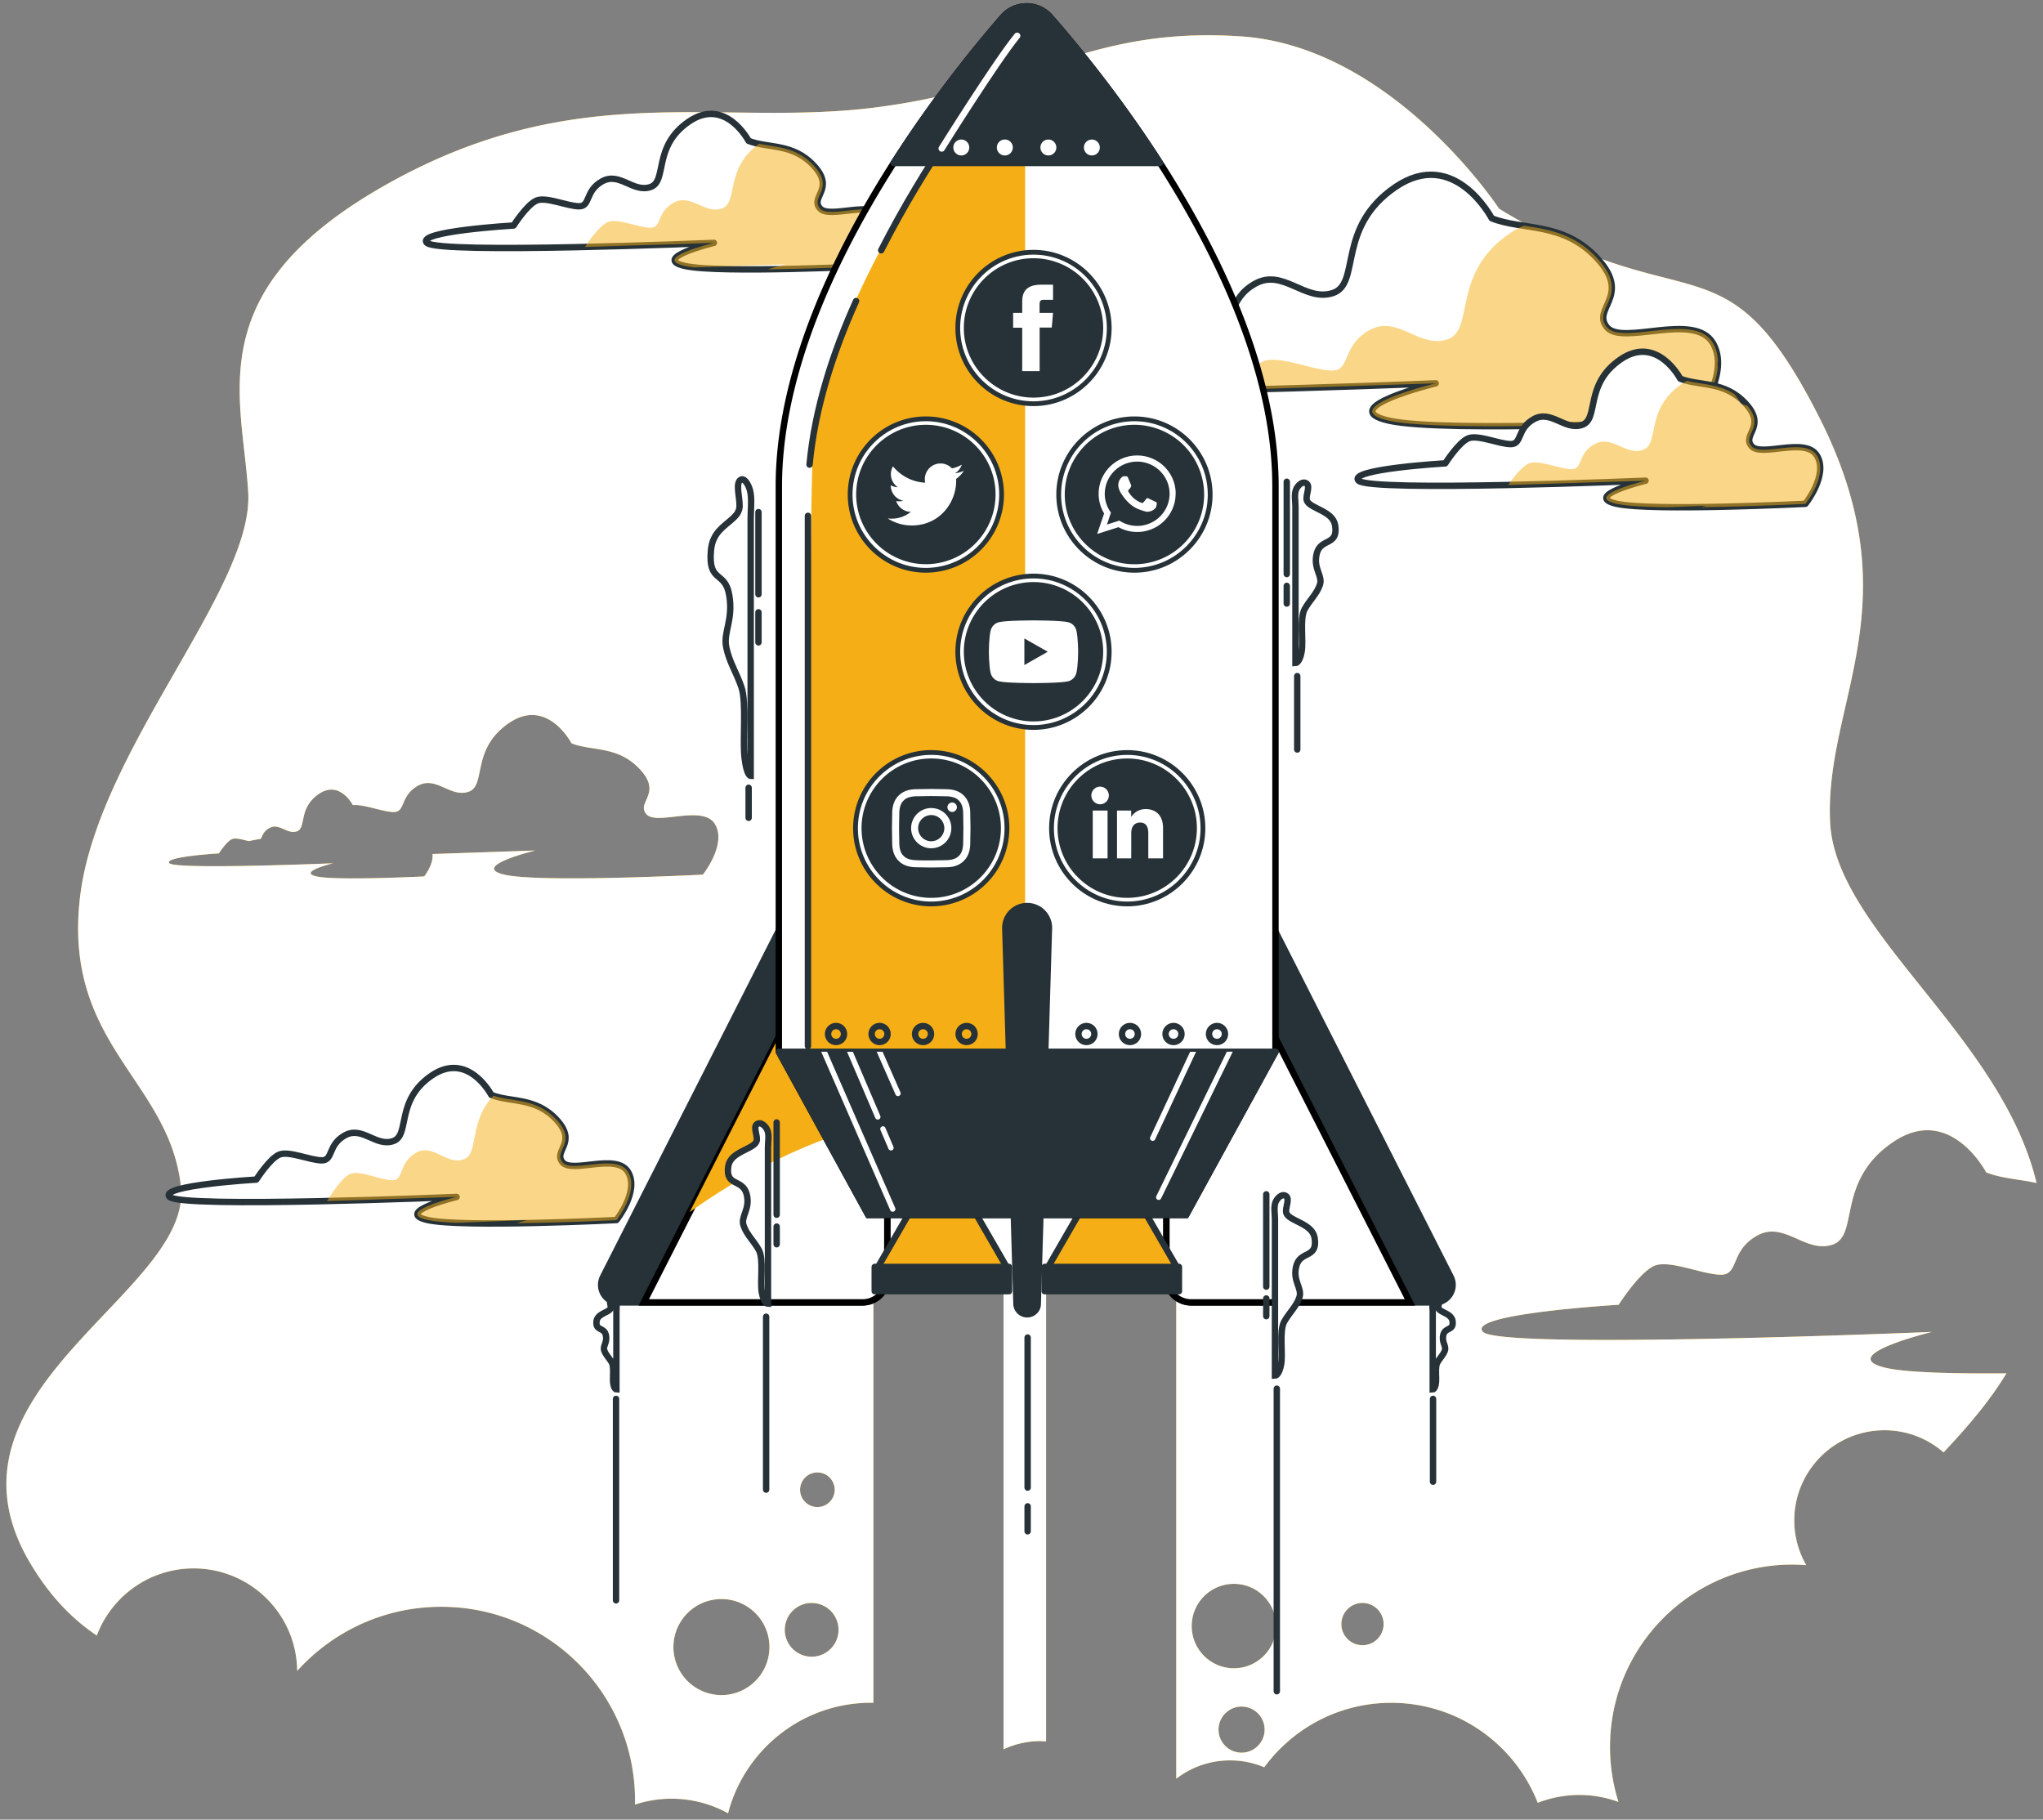<svg xmlns="http://www.w3.org/2000/svg" xmlns:xlink="http://www.w3.org/1999/xlink" viewBox="0 0 320 285" xmlns:v="https://vecta.io/nano"><rect x="0" y="0" width="320" height="285" fill="#808080" stroke="none"/><style><![CDATA[.B{stroke-miterlimit:10}.C{fill:#fff}.D{stroke-linejoin:round}.E{stroke:#263238}.F{fill:#263238}.G{fill:none}.H{stroke-linecap:round}.I{fill:#f5ae16}.J{stroke-width:.75}.K{opacity:.51}]]></style><use xlink:href="#B" class="I"/><g class="C"><use xlink:href="#B" opacity=".5"/><path d="M233.65 34.19s-5.85-11.21-15.11-4.88c-9.26 6.34-5.36 15.11-9.75 16.58-4.39 1.46-7.8-3.9-12.19-1.46s-2.93 6.34-5.85 6.34c-2.93 0-8.29-2.44-10.73-1.46s-5.85 6.34-5.85 6.34-24.87 1.46-21.94 4.39 72.65 0 72.65 0-16.09 3.9-7.31 5.85 47.78 0 47.78 0 5.85-7.31 2.93-12.19-14.14.49-16.58-2.44 3.9-4.88-1.46-10.73c-5.37-5.86-11.71-4.39-16.59-6.34z" class="B D E"/></g><path d="M269.06 57.46c-.06-.31-.04-.62.02-.93-.04-.99-.28-1.96-.81-2.85-2.93-4.88-14.14.49-16.58-2.44s3.9-4.88-1.46-10.73c-3.65-3.98-7.75-4.58-11.54-5.16a12.27 12.27 0 0 0-2.24 1.23c-9.26 6.34-5.36 15.11-9.75 16.58-4.39 1.46-7.8-3.9-12.19-1.46s-2.93 6.34-5.85 6.34c-2.93 0-8.29-2.44-10.73-1.46-1.49.59-3.33 2.82-4.55 4.47l31.49-1.01s-16.09 3.9-7.31 5.85 47.78 0 47.78 0 3.39-4.25 3.72-8.43z" class="I K"/><path d="M76.95 171.49s-3.62-6.94-9.35-3.02-3.32 9.35-6.03 10.26c-2.72.91-4.83-2.41-7.54-.91-2.72 1.51-1.81 3.92-3.62 3.92s-5.13-1.51-6.64-.91-3.62 3.92-3.62 3.92-15.39.91-13.58 2.72 44.95 0 44.95 0-9.96 2.41-4.53 3.62 29.57 0 29.57 0 3.62-4.53 1.81-7.54c-1.81-3.02-8.75.3-10.26-1.51s2.41-3.02-.91-6.64c-3.31-3.6-7.23-2.7-10.25-3.91z" class="B C D E"/><path d="M96.56 191.1s3.62-4.53 1.81-7.54c-1.81-3.02-8.75.3-10.26-1.51s2.41-3.02-.91-6.64c-3.19-3.48-6.93-2.78-9.9-3.8-3.97 4.1-2.2 9.08-4.67 9.97-2.72.99-4.83-2.63-7.54-.99-2.72 1.64-1.81 4.27-3.62 4.27s-5.13-1.64-6.64-.99c-1.44.63-3.41 3.92-3.6 4.24l20.28-.65s-9.96 2.41-4.53 3.62c.99.22 2.62.36 4.61.44l10.99-.43s-.72.19-1.67.49c7.78-.08 15.65-.48 15.65-.48z" class="I K"/><path d="M117.25 22.06s-3.62-6.94-9.35-3.02-3.32 9.35-6.03 10.26-4.83-2.41-7.54-.91c-2.72 1.51-1.81 3.92-3.62 3.92s-5.13-1.51-6.64-.91-3.62 3.92-3.62 3.92-15.39.91-13.58 2.72 44.95 0 44.95 0-9.96 2.41-4.53 3.62 29.57 0 29.57 0 3.62-4.53 1.81-7.54c-1.81-3.02-8.75.3-10.26-1.51s2.41-3.02-.91-6.64c-3.31-3.61-7.24-2.7-10.25-3.91z" class="B C D E"/><path d="M136.86 41.67s3.62-4.53 1.81-7.54c-1.81-3.02-8.75.3-10.26-1.51s2.41-3.02-.91-6.64c-2.74-2.99-5.89-2.9-8.6-3.45-5.49 3.91-3.17 9.23-5.85 10.13-2.72.91-4.83-2.41-7.54-.91-2.72 1.51-1.81 3.92-3.62 3.92s-5.13-1.51-6.64-.91-3.62 3.92-3.62 3.92h-.03l20.21-.64s-9.96 2.41-4.53 3.62c.4.09.92.16 1.51.23L123 41.4s-1.31.32-2.72.78c8.06-.09 16.58-.51 16.58-.51z" class="I K"/><path d="M263.18 59.31s-3.62-6.94-9.35-3.02-3.32 9.35-6.03 10.26c-2.72.91-4.83-2.41-7.54-.91-2.72 1.51-1.81 3.92-3.62 3.92s-5.13-1.51-6.64-.91-3.62 3.92-3.62 3.92-15.39.91-13.58 2.72 44.95 0 44.95 0-9.96 2.41-4.53 3.62 29.57 0 29.57 0 3.62-4.53 1.81-7.54c-1.81-3.02-8.75.3-10.26-1.51s2.41-3.02-.91-6.64c-3.31-3.61-7.23-2.71-10.25-3.91z" class="B C D E"/><path d="M282.79 78.92s3.62-4.53 1.81-7.54c-1.81-3.02-8.75.3-10.26-1.51-1.46-1.76 2.16-2.95-.64-6.32a9.1 9.1 0 0 1-1.01-.32s-.35-.67-1.01-1.48c-2.47-1.61-5.12-1.52-7.4-2.09-.31.15-.62.33-.94.55-5.73 3.92-3.32 9.35-6.03 10.26-2.72.91-4.83-2.41-7.54-.91-2.72 1.51-1.81 3.92-3.62 3.92s-5.13-1.51-6.64-.91c-1.13.45-2.6 2.43-3.27 3.39l21.51-.67s-9.96 2.41-4.53 3.62c1.52.34 4.51.49 8.03.53l6.01-.23s-.33.08-.84.22c8-.09 16.37-.51 16.37-.51z" class="I K"/><g class="B D"><path d="M150.54 47.85v3.1" stroke="#fff" class="G H"/><path d="M198.67 143.74l28.56 56.27c.92 1.82-.4 3.98-2.44 3.98h-38.22c-2.14 0-3.88-1.74-3.88-3.88v-55l15.98-1.37z" class="E F"/></g><path d="M220.79 203.88l-30.23-59.44-7.86.67v55c0 2.14 1.74 3.88 3.88 3.88h34.26c-.02-.04-.03-.08-.05-.11z" stroke="#000" class="B C"/><path d="M123.01 143.74l-28.56 56.27c-.92 1.82.4 3.98 2.44 3.98h38.22c2.14 0 3.88-1.74 3.88-3.88v-55l-15.98-1.37z" class="B D E F"/><path d="M100.89 203.88l30.23-59.44 7.86.67v55c0 2.14-1.74 3.88-3.88 3.88h-34.26c.02-.04.03-.08.05-.11z" stroke="#000" class="B C"/><g class="I"><path d="M131.12 144.43l-23.09 45.4c8.1-5.77 18.67-11.58 30.95-14.35V145.1l-7.86-.67z"/><path d="M147.6 181l-10.17 17.61h20.34zm26.64 0l-10.17 17.61h20.34z" class="B D E"/></g><path d="M137.01 198.43h21.03v3.8h-21.03zm26.62 0h21.03v3.8h-21.03z" class="F B D E"/><path d="M164.49 2.67a4.91 4.91 0 0 0-7.4.01c-9.69 11.13-35.1 43.22-35.1 73.51v88.55l14 25.56h49.79l14-25.56V76.19c.01-30.3-25.55-62.4-35.29-73.52z" stroke="#000" class="B C"/><path d="M160.57 4.51c0-1.58-4.46 7.83-7.61 11.94.06-.35.11-.7.16-1.04 0 0-18.71 23.86-24.32 46.31 0 0-.8 2.99-1.4 7.02-.42 2.82-.94 65.91-1.21 103.65L136 190.3h22.76 1.54c-.49-1.83.81-10.31.27-12.52V4.51z" class="I"/><g class="E"><g class="D"><g class="G"><circle cx="130.95" cy="161.95" r="1.25"/><circle cx="137.77" cy="161.95" r="1.25"/><circle cx="144.58" cy="161.95" r="1.25"/><circle cx="151.4" cy="161.95" r="1.25"/><circle cx="170.17" cy="161.95" r="1.25"/><circle cx="176.99" cy="161.95" r="1.25"/><circle cx="183.81" cy="161.95" r="1.25"/><circle cx="190.62" cy="161.95" r="1.25"/><path d="M126.55 80.79v83.04m7.54-116.68c-3.67 8.15-6.48 16.9-7.29 25.62m37.87-64.36c-1.77-2.21-4.92-2.21-6.68.01-4.56 5.72-12.96 17.03-19.97 30.78" class="B H"/></g><use xlink:href="#C" class="B F"/></g><path d="M177.69 89.32c-6.54 0-11.86-5.32-11.86-11.86s5.32-11.86 11.86-11.86 11.86 5.32 11.86 11.86c.01 6.53-5.32 11.86-11.86 11.86zm0-22.41c-5.81 0-10.54 4.73-10.54 10.54S171.88 88 177.69 88s10.54-4.73 10.54-10.54a10.56 10.56 0 0 0-10.54-10.55z" class="B C J"/></g><path d="M184.15 77.18c-.08-3.24-2.75-5.84-6.03-5.84-3.24 0-5.89 2.54-6.03 5.73l-.01.26a6 6 0 0 0 .86 3.09l-1.09 3.21 3.34-1.06c.86.47 1.86.75 2.92.75 3.33 0 6.03-2.68 6.03-5.99.01-.05.01-.1.01-.15zm-6.03 5.19a5.11 5.11 0 0 1-2.79-.83l-1.95.62.63-1.87c-.61-.83-.97-1.85-.97-2.95a4.03 4.03 0 0 1 .03-.49c.25-2.55 2.42-4.55 5.05-4.55 2.66 0 4.85 2.05 5.06 4.64l.02.39c-.01 2.78-2.29 5.04-5.08 5.04zm2.76-3.83l-1.01-.48c-.14-.05-.23-.07-.33.07-.1.15-.38.48-.47.57-.09.1-.17.11-.32.04s-.62-.23-1.19-.73a4.38 4.38 0 0 1-.82-1.01c-.08-.15-.01-.23.06-.3s.15-.17.22-.26c.02-.03.04-.05.05-.07.03-.05.06-.1.09-.18.05-.1.03-.18-.01-.26-.04-.07-.33-.8-.46-1.09-.12-.29-.25-.24-.33-.24s-.18-.01-.28-.01-.26.04-.4.18c-.14.15-.52.5-.52 1.23 0 .17.03.34.08.5.15.52.47.94.53 1.02.07.1 1.02 1.63 2.53 2.22 1.51.58 1.51.39 1.78.36.27-.02.88-.35 1-.7.12-.34.12-.64.09-.7-.04-.05-.14-.08-.29-.16z" fill-rule="evenodd" class="C"/><g class="B E"><path d="M161.88 113.28h0c-6.19 0-11.2-5.02-11.2-11.2h0c0-6.19 5.02-11.2 11.2-11.2h0c6.19 0 11.2 5.02 11.2 11.2h0a11.19 11.19 0 0 1-11.2 11.2z" class="D F"/><path d="M161.88 113.94c-6.54 0-11.86-5.32-11.86-11.86s5.32-11.86 11.86-11.86 11.86 5.32 11.86 11.86c.01 6.54-5.32 11.86-11.86 11.86zm0-22.4c-5.81 0-10.54 4.73-10.54 10.54s4.73 10.54 10.54 10.54h0c5.81 0 10.54-4.73 10.54-10.54.01-5.81-4.72-10.54-10.54-10.54z" class="C J"/></g><path d="M168.58 98.7c-.16-.6-.63-1.08-1.24-1.24-1.09-.29-5.46-.29-5.46-.29s-4.37 0-5.46.29c-.6.16-1.07.64-1.24 1.24-.29 1.1-.29 3.38-.29 3.38s0 2.29.29 3.38c.16.6.63 1.08 1.24 1.24 1.09.29 5.46.29 5.46.29s4.37 0 5.46-.29c.6-.16 1.07-.64 1.24-1.24.29-1.1.29-3.38.29-3.38s0-2.29-.29-3.38z" class="C"/><g class="F"><path d="M160.45 104.16V100l3.66 2.08z"/><use xlink:href="#C" x="-15.81" y="-26.09" class="B D E"/></g><g class="C"><path d="M161.88 63.23c-6.54 0-11.86-5.32-11.86-11.86s5.32-11.86 11.86-11.86 11.86 5.32 11.86 11.86c.01 6.53-5.32 11.86-11.86 11.86zm0-22.41c-5.81 0-10.54 4.73-10.54 10.54s4.73 10.54 10.54 10.54 10.54-4.73 10.54-10.54a10.55 10.55 0 0 0-10.54-10.54z" class="B E J"/><path d="M160.11 58.13h2.73V51.3h1.9l.2-2.29h-2.11v-1.3c0-.54.11-.75.63-.75h1.48v-2.37h-1.89c-2.03 0-2.94.89-2.94 2.6v1.82h-1.42v2.32h1.42v6.8z"/></g><g class="B E"><use xlink:href="#C" x="-31.83" y="52.26" class="D F"/><use xlink:href="#D" class="C J"/></g><path d="M145.86 124.68l2.48.04c.6.03.92.13 1.14.21.29.11.49.24.71.46.21.22.35.42.46.71.08.22.18.54.21 1.14l.04 2.48-.04 2.48c-.03.6-.13.92-.21 1.14-.11.29-.24.49-.46.71-.21.21-.42.35-.71.46-.22.08-.54.18-1.14.21l-2.48.04c-1.64 0-1.83-.01-2.48-.04-.6-.03-.92-.13-1.14-.21-.29-.11-.49-.24-.71-.46-.21-.21-.35-.42-.46-.71-.08-.22-.18-.54-.21-1.14l-.04-2.48.04-2.48c.03-.6.13-.92.21-1.14.11-.29.24-.49.46-.71a1.78 1.78 0 0 1 .71-.46c.22-.08.54-.18 1.14-.21l2.48-.04m0-1.11l-2.53.04c-.65.03-1.1.13-1.49.29-.4.16-.75.37-1.09.71s-.55.68-.71 1.09c-.15.39-.26.84-.29 1.49l-.04 2.53.04 2.53c.03.65.13 1.1.29 1.49.16.4.37.75.71 1.09s.68.55 1.09.71c.39.15.84.26 1.49.29l2.53.04 2.53-.04c.65-.03 1.1-.13 1.49-.29.4-.16.75-.37 1.09-.71s.55-.68.71-1.09c.15-.39.26-.84.29-1.49l.04-2.53-.04-2.53c-.03-.65-.13-1.1-.29-1.49-.16-.4-.37-.75-.71-1.09s-.68-.55-1.09-.71c-.39-.15-.84-.26-1.49-.29l-2.53-.04m0 2.99a3.15 3.15 0 1 0 3.15 3.15c.01-1.74-1.4-3.15-3.15-3.15m0 5.2c-1.13 0-2.05-.92-2.05-2.05s.92-2.05 2.05-2.05 2.05.92 2.05 2.05-.92 2.05-2.05 2.05m4.02-5.33a.74.74 0 1 1-.74-.74c.41.01.74.34.74.74" class="C"/><g class="B E"><use xlink:href="#C" x="-32.67" class="D F"/><use xlink:href="#D" x="-0.84" y="-52.26" class="C J"/></g><path d="M139.05 81.2c1.08.7 2.37 1.1 3.75 1.1 4.55 0 7.12-3.84 6.96-7.29.48-.35.89-.78 1.22-1.27-.44.19-.91.33-1.41.39.51-.3.89-.78 1.08-1.36a4.93 4.93 0 0 1-1.55.59 2.43 2.43 0 0 0-1.79-.77c-1.58 0-2.74 1.48-2.39 3.01-2.04-.1-3.84-1.08-5.05-2.56-.64 1.1-.33 2.54.76 3.27a2.34 2.34 0 0 1-1.11-.31 2.45 2.45 0 0 0 1.96 2.43c-.34.09-.72.12-1.11.04a2.46 2.46 0 0 0 2.29 1.7c-1.01.83-2.31 1.19-3.61 1.03z" class="C"/><g class="B E"><path d="M176.56 140.92h0c-6.19 0-11.2-5.02-11.2-11.2h0c0-6.19 5.02-11.2 11.2-11.2h0c6.19 0 11.2 5.02 11.2 11.2h0c0 6.18-5.01 11.2-11.2 11.2z" class="D F"/><path d="M176.56 141.58c-6.54 0-11.86-5.32-11.86-11.86s5.32-11.86 11.86-11.86 11.86 5.32 11.86 11.86c0 6.53-5.32 11.86-11.86 11.86zm0-22.41c-5.81 0-10.54 4.73-10.54 10.54s4.73 10.54 10.54 10.54 10.54-4.73 10.54-10.54-4.73-10.54-10.54-10.54z" class="C J"/></g><path d="M171.16 126.95h2.32v7.49h-2.32zm1.15-.98c.76 0 1.37-.62 1.37-1.38s-.61-1.38-1.37-1.38-1.37.62-1.37 1.38a1.38 1.38 0 0 0 1.37 1.38zm4.88 4.54c0-1.05.48-1.68 1.41-1.68.85 0 1.26.6 1.26 1.68v3.93h2.31v-4.74c0-2.01-1.14-2.98-2.73-2.98s-2.26 1.24-2.26 1.24v-1.01h-2.22v7.49h2.22c.01 0 .01-2.78.01-3.93z" class="C"/><g class="B D E"><path d="M160.89 205.85h0c-.93 0-1.68-.75-1.68-1.68l-1.75-58.84a3.42 3.42 0 0 1 3.42-3.42h0a3.42 3.42 0 0 1 3.42 3.42l-1.75 58.84c.02.93-.73 1.68-1.66 1.68z" class="F"/><path d="M160.96 235.93v3.91" class="G H"/><path d="M157.09 2.68c-3.99 4.59-10.66 12.74-17.11 22.85h41.72c-6.49-10.12-13.2-18.27-17.21-22.86a4.91 4.91 0 0 0-7.4.01z" class="F"/></g><g class="C"><circle cx="150.57" cy="23.1" r="1.25"/><path d="M158.64 23.1a1.25 1.25 0 1 1-2.5 0 1.25 1.25 0 1 1 2.5 0z"/><circle cx="164.21" cy="23.1" r="1.25"/><circle cx="171.02" cy="23.1" r="1.25"/></g><g class="B D"><path d="M147.5 23.26s8.44-13.51 11.82-17.65" stroke="#fff" class="G H"/><path d="M185.79 190.29l14-25.56h-77.8l14 25.56z" class="E F"/></g><path d="M138.13 176.44c-.21.09-.31.34-.22.55l1.26 2.95c.07.16.22.25.39.25.05 0 .11-.01.16-.03.21-.09.31-.34.22-.55l-1.26-2.95c-.09-.22-.34-.32-.55-.22zm2.14-5.01a.41.41 0 0 0 .38.25c.06 0 .11-.01.17-.04.21-.09.31-.34.22-.55l-2.8-6.36h-.92l2.95 6.7zm40.1 7.22c.06.03.12.04.18.04.16 0 .31-.09.38-.24l6.41-13.71h-.93l-6.24 13.36c-.1.2-.01.45.2.55zm-40.93 10.89c.07.16.22.25.39.25.06 0 .11-.01.17-.04.21-.09.31-.34.22-.55l-10.67-24.47h-.92l10.81 24.81zm52.72-24.81l-11.04 22.61c-.1.21-.02.46.19.56.06.03.12.04.18.04a.44.44 0 0 0 .38-.24l11.22-22.98h-.93zM137.1 175.1c.07.16.22.25.39.25a.51.51 0 0 0 .17-.03c.21-.09.31-.34.22-.55l-4.29-10.03h-.91l4.42 10.36z" class="C"/><g class="E B"><path d="M201.55 91.76v2.77m0-19.08v14.46m1.64 15.98v11.5" class="D G H"/><path d="M202.91 79.31v24.55s.64 0 .96-1.75-.32-5.26.48-6.7 1.91-2.39 2.39-3.83c.48-1.43-1.12-2.55-.48-4.94s3.35-1.12 2.87-4.31c-.25-1.69-2.11-2.27-3.42-3.01-.41-.23-.84-.49-1.01-.93-.26-.66.56-2.15-.01-2.63-.64-.53-1.41.29-1.66.85-.35.76-.12 1.89-.12 2.7z" class="C"/><path d="M96.49 219.1v31.55" class="D G H"/><path d="M96.55 205.37v12.25s-.32 0-.48-.87.16-2.62-.24-3.34-.95-1.19-1.19-1.91.56-1.27.24-2.47c-.32-1.19-1.67-.56-1.43-2.15.13-.84 1.05-1.13 1.7-1.5.2-.12.42-.25.5-.46.13-.33-.28-1.07.01-1.31.32-.27.7.15.83.42.17.37.06.94.06 1.34z" class="C"/><path d="M118.8 80.21v12.87m0 2.82v4.71m-1.54 22.77v4.71" class="D G H"/><path d="M117.58 81.2v40.33s-.64 0-.96-2.88.32-8.64-.48-11-1.91-3.93-2.39-6.29 1.12-4.19.48-8.12-3.35-1.83-2.87-7.08c.25-2.78 2.11-3.73 3.42-4.95.41-.38.84-.81 1.01-1.52.26-1.08-.56-3.53.01-4.33.64-.88 1.41.48 1.66 1.39.35 1.26.12 3.12.12 4.45z" class="C"/><path d="M160.96 209.49v23.5m-39.31-40.88v2.77m0-19.08v14.46M120 206.23v27.08" class="D G H"/><path d="M120.29 179.66v24.55s-.64 0-.96-1.75.32-5.26-.48-6.7c-.8-1.43-1.91-2.39-2.39-3.83-.48-1.43 1.12-2.55.48-4.94s-3.35-1.12-2.87-4.31c.25-1.69 2.11-2.27 3.42-3.01.41-.23.84-.49 1.01-.93.26-.66-.56-2.15.01-2.63.64-.53 1.41.29 1.66.85.35.76.12 1.89.12 2.7z" class="C"/><path d="M224.46 219.1v12.97" class="D G H"/><path d="M224.41 205.37v12.25s.32 0 .48-.87-.16-2.62.24-3.34.95-1.19 1.19-1.91-.56-1.27-.24-2.47c.32-1.19 1.67-.56 1.43-2.15-.13-.84-1.05-1.13-1.7-1.5-.2-.12-.42-.25-.5-.46-.13-.33.28-1.07-.01-1.31-.32-.27-.7.15-.83.42-.18.37-.06.94-.06 1.34z" class="C"/><path d="M198.34 203.37v2.77m0-19.08v14.46m1.65 15.98v47.39" class="D G H"/><path d="M199.7 190.92v24.55s.64 0 .96-1.75-.32-5.26.48-6.7c.8-1.43 1.91-2.39 2.39-3.83.48-1.43-1.12-2.55-.48-4.94s3.35-1.12 2.87-4.31c-.25-1.69-2.11-2.27-3.42-3.01-.41-.23-.84-.49-1.01-.93-.26-.66.56-2.15-.01-2.63-.64-.53-1.41.29-1.66.85-.35.76-.12 1.89-.12 2.7z" class="C"/></g><defs ><path id="B" d="M295.53 214.27c-8.49-1.89 7.08-5.66 7.08-5.66s-67.48 2.83-70.31 0 21.23-4.25 21.23-4.25 3.3-5.19 5.66-6.13 7.55 1.42 10.38 1.42 1.42-3.78 5.66-6.13c4.25-2.36 7.55 2.83 11.8 1.42 4.25-1.42.47-9.91 9.44-16.04s14.63 4.72 14.63 4.72c2.37.95 5.1 1.06 7.89 1.66-5.54-23.11-31.55-39.51-32.34-56.53-.88-19.05 13.18-34.13-1.76-63.51-14.94-29.37-20.21-14.29-50.08-32.55 0 0-16.69-25.4-40.42-26.99-23.72-1.59-32.51 7.94-57.11 11.11s-46.57-4.76-76.44 11.91C30.98 45.38 38 62.05 38.88 77.13s-23.72 40.49-26.36 63.51 14.06 28.58 15.82 45.25-39.54 31.75-23.72 58.74c3.12 5.32 6.71 8.97 10.54 11.53 2.32-6.14 8.23-10.51 15.17-10.51 8.9 0 16.13 7.17 16.22 16.05 5.56-6.16 13.6-10.04 22.56-10.04 16.77 0 30.36 13.59 30.36 30.36 0 .21-.01.41-.02.62a18.39 18.39 0 0 1 5.73-.92 18.3 18.3 0 0 1 8.86 2.28c2.59-9.96 11.64-17.31 22.41-17.31.12 0 .24.01.35.01v-68.09h20.39v75.37c1.74-.81 3.67-1.28 5.71-1.28.32 0 .64.03.95.05v-74.14h20.39v79.98c2.33-1.8 5.25-2.87 8.42-2.87 1.9 0 3.71.38 5.36 1.08 4.49-6.12 11.72-10.1 19.89-10.1 10.44 0 19.36 6.49 22.95 15.66 2.02-.78 4.21-1.23 6.51-1.23 2.16 0 4.22.4 6.13 1.09a28.5 28.5 0 0 1-1.32-8.61c0-15.77 12.79-28.56 28.56-28.56.73 0 1.45.04 2.17.09-1.18-2.07-1.87-4.45-1.87-7 0-7.8 6.33-14.13 14.13-14.13 3.55 0 6.78 1.32 9.26 3.47 3.69-3.94 7.13-7.89 9.84-12.38-8.01.06-15.5-.11-18.74-.83zM79.09 137.01c-5.7-1.27 4.75-3.8 4.75-3.8l-16.1.55c.21 1.62-1.3 3.51-1.3 3.51s-13.76.69-16.85 0c-3.1-.69 2.58-2.06 2.58-2.06s-24.59 1.03-25.62 0 7.74-1.55 7.74-1.55 1.2-1.89 2.06-2.24c.59-.24 1.67.09 2.62.32a30.63 30.63 0 0 1 1.89-.36c.22-.48.41-1.17 1.33-1.69 1.55-.86 2.75 1.03 4.3.52 1.55-.52.17-3.61 3.44-5.85s5.33 1.72 5.33 1.72c.02.01.04.01.06.02 1.75-.15 4.67 1.08 6.35 1.08 1.9 0 .95-2.53 3.8-4.12 2.85-1.58 5.07 1.9 7.91.95 2.85-.95.32-6.65 6.33-10.76 6.02-4.12 9.81 3.17 9.81 3.17 3.17 1.27 7.28.32 10.76 4.12s-.63 5.07.95 6.96c1.58 1.9 8.86-1.58 10.76 1.58 1.9 3.17-1.9 7.91-1.9 7.91s-25.3 1.29-31 .02zM113 265.49a7.52 7.52 0 0 1 0-15.04 7.52 7.52 0 1 1 0 15.04zm15.03-34.87c1.49 0 2.71 1.21 2.71 2.71s-1.21 2.71-2.71 2.71c-1.49 0-2.71-1.21-2.71-2.71s1.22-2.71 2.71-2.71zm-.9 28.86a4.21 4.21 0 1 1 0-8.42 4.21 4.21 0 1 1 0 8.42zm67.34 15.03c-1.99 0-3.61-1.62-3.61-3.61s1.62-3.61 3.61-3.61 3.61 1.62 3.61 3.61-1.62 3.61-3.61 3.61zm-1.2-13.22c-3.65 0-6.61-2.96-6.61-6.61s2.96-6.61 6.61-6.61 6.61 2.96 6.61 6.61-2.96 6.61-6.61 6.61zm20.14-3.61a3.31 3.31 0 1 1 0-6.62 3.31 3.31 0 1 1 0 6.62z"/><path id="C" d="M177.69 88.66h0c-6.19 0-11.2-5.02-11.2-11.2h0c0-6.19 5.02-11.2 11.2-11.2h0c6.19 0 11.2 5.02 11.2 11.2h0c.01 6.18-5.01 11.2-11.2 11.2z"/><path id="D" d="M145.86 141.58c-6.54 0-11.86-5.32-11.86-11.86s5.32-11.86 11.86-11.86 11.86 5.32 11.86 11.86a11.87 11.87 0 0 1-11.86 11.86zm0-22.41c-5.81 0-10.54 4.73-10.54 10.54s4.73 10.54 10.54 10.54 10.54-4.73 10.54-10.54c.01-5.81-4.72-10.54-10.54-10.54z"/></defs></svg>